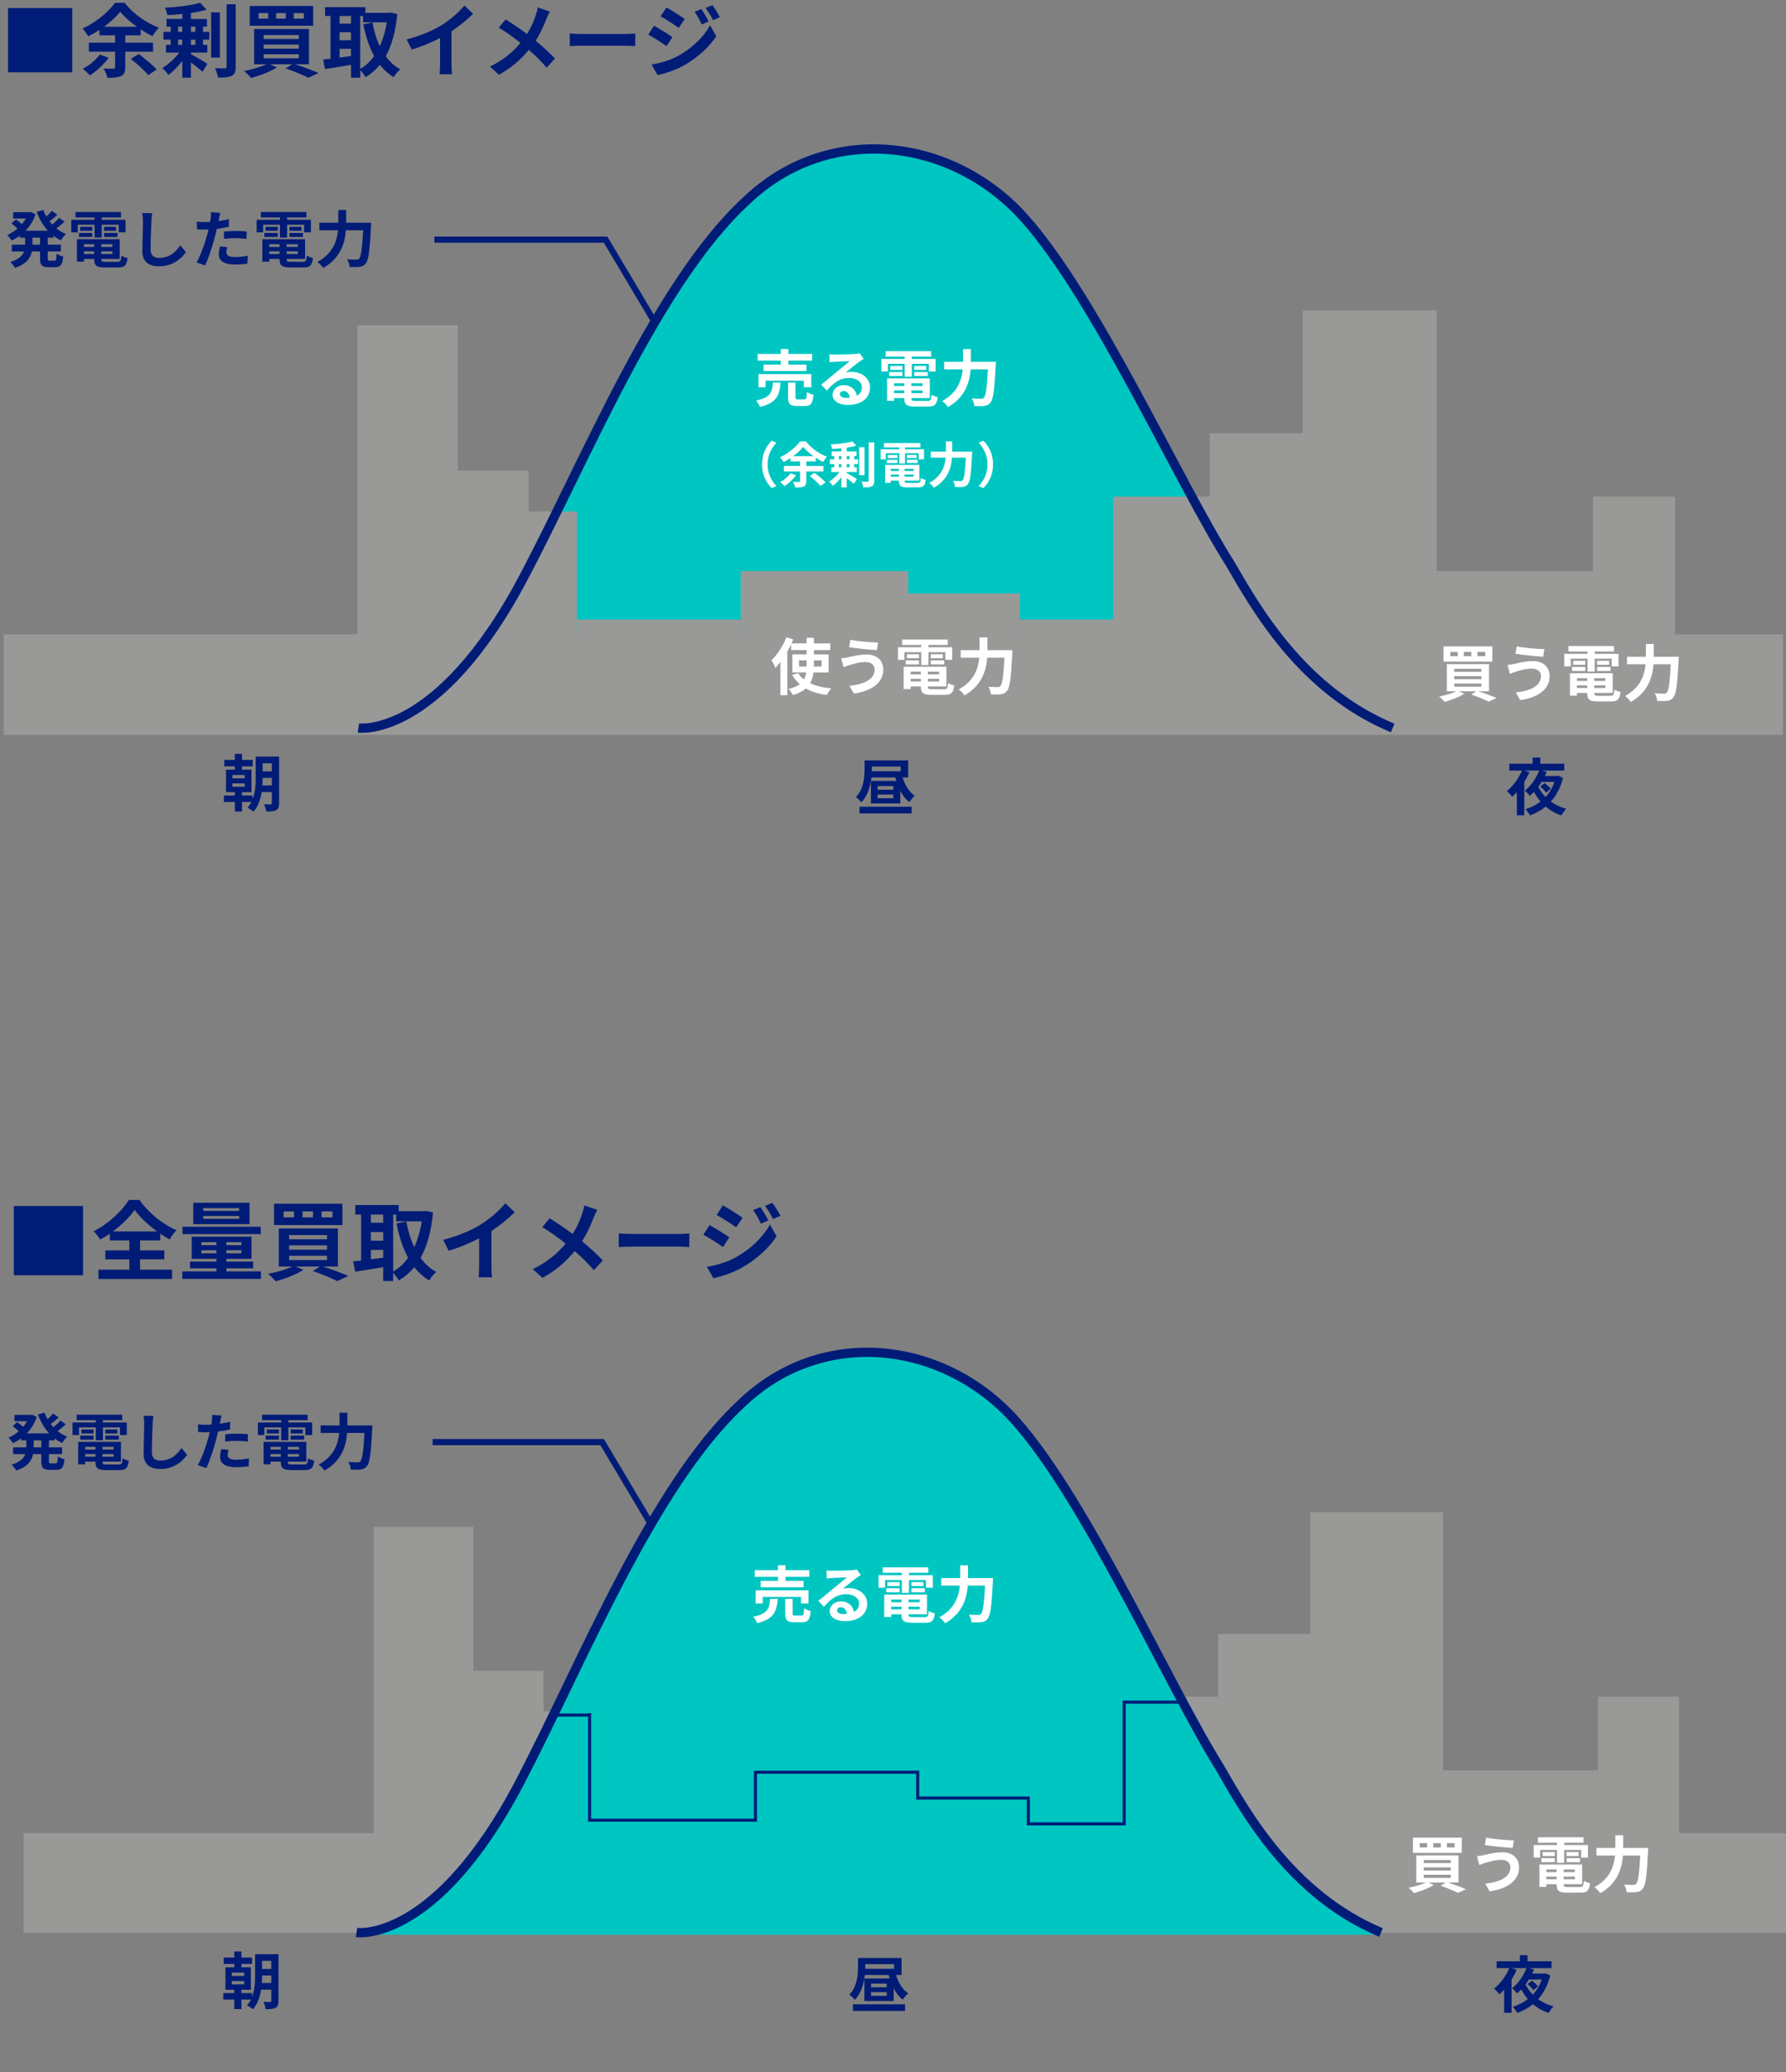 <?xml version="1.0" encoding="UTF-8"?>
<svg id="_レイヤー_1" data-name="レイヤー 1" xmlns="http://www.w3.org/2000/svg" xmlns:xlink="http://www.w3.org/1999/xlink" viewBox="0 0 578 670.31">
  <rect x="0" y="0" width="578" height="670.31" fill="#808080" stroke="none"/>
  <defs>
    <style>
      .cls-1 {
        stroke-width: 3px;
      }

      .cls-1, .cls-2, .cls-3, .cls-4 {
        fill: none;
      }

      .cls-1, .cls-3, .cls-4 {
        stroke: #001c77;
        stroke-miterlimit: 10;
      }

      .cls-5 {
        fill: #00c6c1;
      }

      .cls-5, .cls-6, .cls-2, .cls-7, .cls-8 {
        stroke-width: 0px;
      }

      .cls-6 {
        fill: #001c77;
      }

      .cls-9 {
        clip-path: url(#clippath-1);
      }

      .cls-7 {
        fill: #999998;
      }

      .cls-8 {
        fill: #fff;
      }

      .cls-3 {
        stroke-width: 2px;
      }

      .cls-10 {
        clip-path: url(#clippath);
      }
    </style>
    <clipPath id="clippath">
      <path class="cls-2" d="m450.7,235.82c-29.33-12.16-44.15-38.44-52.58-52.89-16.86-26.5-43.37-85.53-66.74-111.43-23.37-25.91-63.36-30.71-89.86-5.41-28.91,26.5-51.8,83.12-72.28,121.66-27.71,51.8-53.25,48.07-53.25,48.07"/>
    </clipPath>
    <clipPath id="clippath-1">
      <path class="cls-2" d="m446.93,626.32c-29.05-12.24-43.73-38.7-52.09-53.25-16.7-26.68-42.96-86.11-66.11-112.19-23.15-26.08-62.76-30.92-89.01-5.45-28.64,26.68-51.31,83.68-71.59,122.49-27.44,52.15-52.75,48.4-52.75,48.4"/>
    </clipPath>
  </defs>
  <g class="cls-10">
    <rect class="cls-5" x="115.64" y="31.75" width="355.35" height="203.58"/>
  </g>
  <g id="_左図_グレー" data-name="左図_グレー">
    <rect class="cls-7" x="1.2" y="205.21" width="575.8" height="32.52"/>
    <rect class="cls-7" x="81.31" y="139.56" width="101.19" height="32.52" transform="translate(287.73 23.92) rotate(90)"/>
    <rect class="cls-7" x="127.08" y="163.65" width="55.41" height="32.52" transform="translate(334.7 25.12) rotate(90)"/>
    <rect class="cls-7" x="149.37" y="170.28" width="42.16" height="32.52" transform="translate(356.99 16.09) rotate(90)"/>
    <rect class="cls-7" x="186.71" y="200.39" width="53" height="32.52" transform="translate(426.43 433.31) rotate(180)"/>
    <rect class="cls-7" x="239.71" y="184.73" width="54.21" height="32.52" transform="translate(533.63 401.99) rotate(180)"/>
    <rect class="cls-7" x="275.85" y="191.96" width="54.21" height="32.52" transform="translate(605.91 416.44) rotate(180)"/>
    <rect class="cls-7" x="330.06" y="200.39" width="54.21" height="32.52" transform="translate(714.32 433.31) rotate(180)"/>
    <rect class="cls-7" x="360.17" y="160.64" width="33.73" height="48.18" transform="translate(754.08 369.46) rotate(180)"/>
    <rect class="cls-7" x="391.49" y="140.16" width="33.73" height="67.46" transform="translate(816.71 347.78) rotate(180)"/>
    <rect class="cls-7" x="421.61" y="100.41" width="43.37" height="107.21" transform="translate(886.58 308.03) rotate(180)"/>
    <rect class="cls-7" x="464.97" y="184.73" width="50.59" height="22.89" transform="translate(980.54 392.35) rotate(180)"/>
    <rect class="cls-7" x="515.57" y="160.64" width="26.5" height="46.98" transform="translate(1057.63 368.26) rotate(180)"/>
  </g>
  <g>
    <path class="cls-6" d="m23.4,23.4H2.6V2.6h20.8v20.8Z"/>
    <path class="cls-6" d="m40.53,16.72v5.07c0,1.56-.31,2.34-1.4,2.83-1.07.47-2.47.55-4.37.55-.18-.88-.75-2.18-1.25-2.99,1.3.05,2.76.05,3.17.05.44-.03.57-.13.57-.49v-5.02h-8.48v-2.91h8.48v-2.37h-5.07v-1.77c-1.17.78-2.39,1.48-3.61,2.08-.42-.7-1.22-1.87-1.87-2.52,4.32-1.95,8.48-5.43,10.5-8.32h3.12c2.83,3.59,7.02,6.53,11.08,8.03-.78.78-1.48,1.85-2.03,2.76-1.25-.6-2.57-1.35-3.85-2.21v1.95h-4.99v2.37h9v2.91h-9Zm-5.36,1.98c-1.53,2.13-3.95,4.34-6.06,5.67-.52-.55-1.66-1.64-2.34-2.13,2.11-1.07,4.24-2.83,5.51-4.58l2.89,1.04Zm9.13-10.04c-2.13-1.53-4.11-3.25-5.41-4.86-1.25,1.59-3.09,3.3-5.23,4.86h10.63Zm.57,8.81c1.95,1.43,4.58,3.56,5.82,5.02l-2.73,1.82c-1.12-1.46-3.64-3.67-5.62-5.25l2.52-1.59Z"/>
    <path class="cls-6" d="m65.7,10.3h2.03v2.52h-2.03v1.69h1.4v2.5h-5.3v.52c1.53.81,4.58,2.57,5.33,3.15l-1.59,2.52c-.83-.75-2.37-1.98-3.74-2.99v4.91h-2.81v-5.38c-1.38,1.77-2.99,3.41-4.47,4.5-.47-.65-1.35-1.69-2-2.21,1.9-1.14,4.03-3.07,5.51-5.02h-4.32v-2.5h1.53v-1.69h-2.34v-2.52h2.34v-1.69h-1.35v-2.47h5.1v-1.61c-1.64.18-3.28.29-4.84.34-.1-.65-.47-1.74-.78-2.37,4.06-.23,8.68-.75,11.39-1.61l2.08,2.24c-1.46.44-3.2.81-5.04,1.07v1.95h5.17v2.47h-1.27v1.69Zm-8.06,0h1.35v-1.69h-1.35v1.69Zm0,4.21h1.35v-1.69h-1.35v1.69Zm4.16-5.9v1.69h1.43v-1.69h-1.43Zm1.43,4.21h-1.43v1.69h1.43v-1.69Zm7.93,5.82h-2.83V4h2.83v14.64Zm5.12-17.26v20.18c0,1.64-.34,2.47-1.27,2.94-.94.52-2.37.62-4.45.6-.13-.83-.55-2.16-.94-3.04,1.38.05,2.7.05,3.15.05.42,0,.57-.13.57-.57V1.38h2.94Z"/>
    <path class="cls-6" d="m95.55,20.8c2.76.88,5.75,2.03,7.57,2.83l-3.35,1.53c-1.61-.86-4.47-2.05-7.31-3.02l2.11-1.35h-7.25l2.26,1.01c-2.18,1.43-5.59,2.68-8.29,3.43-.52-.62-1.64-1.74-2.29-2.26,2.55-.47,5.38-1.3,7.23-2.18h-4v-11.41h17.76v11.41h-4.42Zm5.8-12.48h-20.54V1.92h20.54v6.4Zm-14.56-4.08h-3.12v1.79h3.12v-1.79Zm-1.46,8.37h11.39v-1.27h-11.39v1.27Zm0,3.12h11.39v-1.3h-11.39v1.3Zm0,3.12h11.39v-1.3h-11.39v1.3Zm7.18-14.61h-3.15v1.79h3.15v-1.79Zm5.85,0h-3.28v1.79h3.28v-1.79Z"/>
    <path class="cls-6" d="m128.57,4.58c-.55,5.67-1.79,10.14-3.74,13.62,1.27,1.74,2.83,3.2,4.71,4.21-.7.57-1.66,1.74-2.13,2.55-1.77-1.07-3.22-2.39-4.47-3.98-1.33,1.61-2.86,2.91-4.63,3.98-.39-.68-1.09-1.64-1.72-2.26v2.44h-2.99v-4.16c-2.99.52-6.03.99-8.42,1.35l-.6-3.09c.7-.08,1.51-.16,2.39-.26V5.17h-1.77v-2.86h13.05v1.85h7.77l.52-.08,2.03.49Zm-18.67.6v2.47h3.69v-2.47h-3.69Zm0,7.85h3.69v-2.6h-3.69v2.6Zm0,5.59c1.2-.16,2.44-.34,3.69-.49v-2.34h-3.69v2.83Zm6.68,3.67c1.72-.96,3.22-2.37,4.5-4.13-1.59-2.89-2.7-6.37-3.51-10.3l2.96-.6c.52,2.78,1.3,5.41,2.39,7.7,1.01-2.24,1.79-4.84,2.24-7.75h-7.67v-2.03h-.91v17.11Z"/>
    <path class="cls-6" d="m142.97,8.11c2.68-1.66,5.64-4.26,7.33-6.32l2.81,2.68c-1.98,1.95-4.47,3.98-6.99,5.64v10.5c0,1.14.05,2.76.23,3.41h-4.11c.1-.62.18-2.26.18-3.41v-8.32c-2.68,1.4-5.98,2.81-9.18,3.74l-1.64-3.28c4.65-1.2,8.48-2.89,11.36-4.65Z"/>
    <path class="cls-6" d="m176.83,6.11c-.78,2.05-1.95,4.68-3.48,7.07,2.29,1.87,4.47,3.87,6.24,5.75l-2.68,2.96c-1.82-2.13-3.69-3.95-5.77-5.75-2.29,2.76-5.28,5.64-9.67,8.03l-2.91-2.63c4.24-2.05,7.31-4.58,9.88-7.67-1.87-1.48-4.37-3.33-7.02-4.94l2.21-2.65c2.08,1.27,4.81,3.15,6.92,4.71,1.33-2.08,2.21-4.13,2.89-6.19.23-.68.52-1.72.62-2.39l3.87,1.35c-.34.6-.83,1.74-1.09,2.34Z"/>
    <path class="cls-6" d="m188.58,11h13.96c1.22,0,2.37-.1,3.04-.16v4.08c-.62-.03-1.95-.13-3.04-.13h-13.96c-1.48,0-3.22.05-4.19.13v-4.08c.94.08,2.83.16,4.19.16Z"/>
    <path class="cls-6" d="m217.62,12.01l-1.9,2.91c-1.48-1.04-4.19-2.78-5.93-3.72l1.87-2.86c1.77.94,4.63,2.73,5.95,3.67Zm2.08,5.93c4.42-2.47,8.06-6.03,10.11-9.75l2,3.54c-2.39,3.61-6.08,6.89-10.32,9.36-2.65,1.48-6.4,2.78-8.68,3.2l-1.95-3.41c2.91-.49,6.03-1.38,8.84-2.94Zm1.9-11.8l-1.92,2.86c-1.46-1.01-4.16-2.76-5.88-3.72l1.87-2.86c1.72.94,4.58,2.76,5.93,3.72Zm7.75.81l-2.26.96c-.75-1.64-1.35-2.76-2.29-4.08l2.18-.91c.73,1.09,1.77,2.83,2.37,4.03Zm3.64-1.4l-2.21.99c-.83-1.64-1.48-2.65-2.44-3.95l2.21-.91c.81,1.04,1.82,2.73,2.44,3.87Z"/>
  </g>
  <path class="cls-6" d="m90.32,259.84c0,1.18-.24,1.86-.94,2.24-.72.4-1.72.44-3.22.44-.08-.66-.4-1.72-.72-2.36.88.06,1.84.06,2.14.04.3-.02.4-.1.4-.42v-3.56h-3.3c-.36,2.32-1.12,4.66-2.66,6.34-.4-.4-1.36-1.02-1.92-1.28.52-.56.94-1.2,1.28-1.86h-3.06v3.08h-2.32v-3.08h-3.54v-2.1h3.54v-1.08h-2.86v-7.26h2.86v-1.08h-3.42v-2.08h3.42v-1.96h2.32v1.96h3.46v2.08h-3.46v1.08h3.06v7.26h-3.06v1.08h3.44v1.22c.88-2.26.98-4.82.98-6.9v-6.9h7.58v15.1Zm-15.1-8.06h3.98v-1.08h-3.98v1.08Zm0,2.72h3.98v-1.08h-3.98v1.08Zm12.76-.44v-2.42h-2.98c0,.74-.02,1.56-.08,2.42h3.06Zm-2.98-7.16v2.62h2.98v-2.62h-2.98Z"/>
  <path class="cls-6" d="m292.1,251.48c.78,2.48,2.1,4.74,3.94,5.92-.58.48-1.36,1.42-1.74,2.06-1.2-.9-2.16-2.14-2.94-3.62v4.06h-9.5v-7.28h8.2c-.12-.38-.22-.76-.32-1.14h-7.72c-.32,2.74-1.16,5.88-3.24,8.04-.34-.46-1.3-1.38-1.78-1.68,2.56-2.66,2.8-6.46,2.8-9.1v-2.76h14.1v5.5h-1.8Zm-13.94,9.48h16.86v2.16h-16.86v-2.16Zm4-12.2c0,.24,0,.48-.02.72h9.34v-1.52h-9.32v.8Zm6.94,5.52h-5.08v1.18h5.08v-1.18Zm0,2.74h-5.08v1.2h5.08v-1.2Z"/>
  <path class="cls-6" d="m505.84,251.62c-.8,3.18-2.16,5.7-3.94,7.68,1.44,1.04,3.12,1.84,5,2.34-.54.5-1.24,1.48-1.6,2.12-1.94-.64-3.64-1.62-5.08-2.84-1.5,1.24-3.22,2.18-5.06,2.84-.28-.58-1.02-1.58-1.5-1.98,1.82-.58,3.48-1.4,4.9-2.5-.8-.94-1.5-1.98-2.12-3.1-.44.44-.88.86-1.34,1.24-.4-.48-1.14-1.26-1.64-1.66,2.08-1.54,3.8-4.24,4.68-6.5h-4.84l1.66.5c-.46,1.1-1.02,2.18-1.66,3.2v10.76h-2.4v-7.5c-.5.56-1,1.06-1.5,1.52-.36-.48-1.22-1.42-1.74-1.86,1.96-1.54,3.8-4.04,4.9-6.62h-4.1v-2.22h7.54v-1.98h2.48v1.98h7.76v2.22h-7.2l1.54.42c-.18.44-.4.9-.62,1.34h3.98l.38-.08,1.52.68Zm-6.94,1.32c-.34.54-.7,1.08-1.08,1.58.6,1.2,1.4,2.32,2.36,3.3,1.24-1.34,2.22-2.94,2.88-4.88h-4.16Zm1.44,3.48c-.32-.58-1.16-1.42-1.86-2l1.42-1.12c.68.52,1.54,1.32,1.96,1.84l-1.52,1.28Z"/>
  <path class="cls-1" d="m450.7,235.49c-29.33-12.22-44.15-38.62-52.58-53.14-16.86-26.63-43.37-85.93-66.74-111.96-23.37-26.03-63.36-30.85-89.86-5.44-28.91,26.63-51.8,83.51-72.28,122.24-27.71,52.04-53.25,48.3-53.25,48.3"/>
  <g>
    <path class="cls-6" d="m15.44,76.89v2.26h4.26v2.18h-4.26v2.16c0,.72.08.84.64.84h1.54c.52,0,.62-.4.7-2.28.5.4,1.46.8,2.14.94-.24,2.64-.86,3.44-2.62,3.44h-2.18c-2.16,0-2.7-.7-2.7-2.92v-2.18h-2.64c-.44,2.1-1.76,4.08-5.46,5.32-.3-.54-1.02-1.46-1.52-1.9,2.76-.84,3.96-2.08,4.46-3.42h-3.96v-2.18h4.28v-2.26h-1.68v-.66c-.84.62-1.74,1.14-2.66,1.58-.32-.54-.98-1.36-1.44-1.8,1.16-.48,2.3-1.18,3.32-2.06-.52-.52-1.32-1.2-1.98-1.7l1.5-1.24c.6.42,1.36,1,1.92,1.48.48-.56.9-1.16,1.26-1.8h-4.08v-2.04h5.22l.42-.08,1.58.74c-.7,2.1-1.84,3.88-3.24,5.32h7.24c-1.56-1.68-2.76-3.76-3.64-6.12l2.14-.6c.28.74.6,1.46,1,2.14.66-.6,1.32-1.3,1.78-1.86l1.8,1.28c-.82.74-1.74,1.52-2.56,2.12.28.36.58.7.88,1.04.82-.66,1.7-1.48,2.26-2.16l1.74,1.24c-.82.76-1.78,1.54-2.66,2.16.94.76,1.98,1.38,3.12,1.84-.56.46-1.28,1.4-1.64,2.04-.88-.42-1.7-.92-2.46-1.5v.64h-1.82Zm-2.48,0h-2.46v2.26h2.46v-2.26Z"/>
    <path class="cls-6" d="m25.16,75.17h-2.1v-4.06h7.54v-.76h-6.18v-1.76h14.74v1.76h-6.24v.76h7.7v4.06h-2.2v-2.48h-5.5v4.16h-2.32v-4.16h-5.44v2.48Zm12.82,9.52c1,0,1.18-.3,1.32-2,.48.34,1.38.64,1.98.76-.28,2.4-.92,3.06-3.1,3.06h-4.2c-2.74,0-3.5-.58-3.5-2.68v-.06h-3.32v.88h-2.26v-7.26h13.84v6.38h-5.98v.06c0,.74.22.86,1.44.86h3.78Zm-12.42-9.34h4.32v1.3h-4.32v-1.3Zm4.32-.7h-3.94v-1.28h3.94v1.28Zm-2.72,4.34v.88h3.32v-.88h-3.32Zm3.32,3.18v-.86h-3.32v.86h3.32Zm5.9-3.18h-3.62v.88h3.62v-.88Zm0,3.18v-.86h-3.62v.86h3.62Zm1.2-8.8v1.28h-3.9v-1.28h3.9Zm-3.9,1.98h4.36v1.3h-4.36v-1.3Z"/>
    <path class="cls-6" d="m48.98,71.63c-.08,2.16-.24,6.64-.24,9.12,0,2.02,1.2,2.68,2.76,2.68,3.3,0,5.4-1.9,6.84-4.08l1.82,2.2c-1.28,1.92-4.12,4.6-8.68,4.6-3.28,0-5.4-1.44-5.4-4.86,0-2.68.2-7.94.2-9.66,0-.94-.08-1.9-.26-2.7l3.22.04c-.12.84-.22,1.86-.26,2.66Z"/>
    <path class="cls-6" d="m70.88,70.75c-.04.22-.1.48-.16.76,1.12-.16,2.24-.38,3.34-.64v2.5c-1.2.28-2.56.5-3.9.66-.18.86-.38,1.74-.6,2.56-.72,2.8-2.06,6.88-3.18,9.26l-2.78-.94c1.2-2,2.72-6.2,3.46-9,.14-.54.3-1.1.42-1.68-.46.02-.9.04-1.32.04-.96,0-1.72-.04-2.42-.08l-.06-2.5c1.02.12,1.7.16,2.52.16.58,0,1.18-.02,1.8-.06.08-.44.14-.82.18-1.14.08-.74.12-1.56.06-2.02l3.06.24c-.16.54-.34,1.44-.42,1.88Zm2.4,10.86c0,.88.6,1.54,2.74,1.54,1.34,0,2.72-.16,4.16-.42l-.1,2.56c-1.12.14-2.48.28-4.08.28-3.36,0-5.18-1.16-5.18-3.18,0-.92.2-1.88.36-2.68l2.38.24c-.16.56-.28,1.22-.28,1.66Zm3.04-6.9c1.14,0,2.34.06,3.52.18l-.06,2.4c-1-.12-2.22-.24-3.44-.24-1.36,0-2.6.06-3.86.2v-2.34c1.12-.1,2.56-.2,3.84-.2Z"/>
    <path class="cls-6" d="m85.16,75.17h-2.1v-4.06h7.54v-.76h-6.18v-1.76h14.74v1.76h-6.24v.76h7.7v4.06h-2.2v-2.48h-5.5v4.16h-2.32v-4.16h-5.44v2.48Zm12.82,9.52c1,0,1.18-.3,1.32-2,.48.34,1.38.64,1.98.76-.28,2.4-.92,3.06-3.1,3.06h-4.2c-2.74,0-3.5-.58-3.5-2.68v-.06h-3.32v.88h-2.26v-7.26h13.84v6.38h-5.98v.06c0,.74.22.86,1.44.86h3.78Zm-12.42-9.34h4.32v1.3h-4.32v-1.3Zm4.32-.7h-3.94v-1.28h3.94v1.28Zm-2.72,4.34v.88h3.32v-.88h-3.32Zm3.32,3.18v-.86h-3.32v.86h3.32Zm5.9-3.18h-3.62v.88h3.62v-.88Zm0,3.18v-.86h-3.62v.86h3.62Zm1.2-8.8v1.28h-3.9v-1.28h3.9Zm-3.9,1.98h4.36v1.3h-4.36v-1.3Z"/>
    <path class="cls-6" d="m120.12,72.05s-.02.82-.06,1.14c-.4,7.96-.8,10.96-1.68,12-.6.78-1.18,1-2.04,1.12-.74.1-1.98.1-3.2.04-.04-.72-.36-1.78-.82-2.46,1.26.1,2.44.1,2.96.1.42,0,.66-.06.94-.32.6-.62,1-3.24,1.32-9.18h-5.6c-.32,4.14-1.72,9-7.34,12.18-.38-.6-1.28-1.5-1.86-1.94,4.96-2.7,6.3-6.74,6.64-10.24h-6.02v-2.44h6.12v-4.12h2.54v4.12h8.1Z"/>
  </g>
  <path class="cls-3" d="m140.59,77.52h55.39c.21.35.36.6.36.6l15.07,25.3"/>
  <g>
    <path class="cls-8" d="m252.62,123.77c-.32,4.02-1.2,6.56-6.66,7.86-.22-.62-.82-1.56-1.3-2.06,4.74-.92,5.24-2.72,5.48-5.8h2.48Zm.06-7.12h-7.48v-2.16h7.48v-1.58h2.46v1.58h7.68v2.16h-7.68v1.3h5.84v2.08h-13.88v-2.08h5.58v-1.3Zm7.48,8.62v-2.12h-12.4v2.12h-2.3v-4.26h17.1v4.26h-2.4Zm.12,3.92c.66,0,.78-.34.86-2.38.48.38,1.5.74,2.14.9-.26,2.88-.88,3.62-2.76,3.62h-2.58c-2.32,0-2.9-.68-2.9-2.82v-4.74h2.4v4.72c0,.62.12.7.84.7h2Z"/>
    <path class="cls-8" d="m270.22,114.69c1.06,0,5.34-.08,6.48-.18.82-.08,1.28-.14,1.52-.22l1.3,1.78c-.46.3-.94.58-1.4.92-1.08.76-3.18,2.52-4.44,3.52.66-.16,1.26-.22,1.9-.22,3.4,0,5.98,2.12,5.98,5.04,0,3.16-2.4,5.66-7.24,5.66-2.78,0-4.88-1.28-4.88-3.28,0-1.62,1.46-3.12,3.58-3.12,2.48,0,3.98,1.52,4.26,3.42,1.1-.58,1.66-1.5,1.66-2.72,0-1.8-1.8-3.02-4.16-3.02-3.06,0-5.06,1.62-7.2,4.06l-1.82-1.88c1.42-1.14,3.84-3.18,5.02-4.16,1.12-.92,3.2-2.6,4.18-3.46-1.02.02-3.78.14-4.84.2-.54.04-1.18.1-1.64.16l-.08-2.6c.56.08,1.26.1,1.82.1Zm3.6,14.02c.42,0,.8-.02,1.16-.06-.12-1.3-.86-2.14-1.94-2.14-.76,0-1.24.46-1.24.96,0,.74.82,1.24,2.02,1.24Z"/>
    <path class="cls-8" d="m287.34,120.17h-2.1v-4.06h7.54v-.76h-6.18v-1.76h14.74v1.76h-6.24v.76h7.7v4.06h-2.2v-2.48h-5.5v4.16h-2.32v-4.16h-5.44v2.48Zm12.82,9.52c1,0,1.18-.3,1.32-2,.48.34,1.38.64,1.98.76-.28,2.4-.92,3.06-3.1,3.06h-4.2c-2.74,0-3.5-.58-3.5-2.68v-.06h-3.32v.88h-2.26v-7.26h13.84v6.38h-5.98v.06c0,.74.22.86,1.44.86h3.78Zm-12.42-9.34h4.32v1.3h-4.32v-1.3Zm4.32-.7h-3.94v-1.28h3.94v1.28Zm-2.72,4.34v.88h3.32v-.88h-3.32Zm3.32,3.18v-.86h-3.32v.86h3.32Zm5.9-3.18h-3.62v.88h3.62v-.88Zm0,3.18v-.86h-3.62v.86h3.62Zm1.2-8.8v1.28h-3.9v-1.28h3.9Zm-3.9,1.98h4.36v1.3h-4.36v-1.3Z"/>
    <path class="cls-8" d="m322.3,117.05s-.02.82-.06,1.14c-.4,7.96-.8,10.96-1.68,12-.6.78-1.18,1-2.04,1.12-.74.1-1.98.1-3.2.04-.04-.72-.36-1.78-.82-2.46,1.26.1,2.44.1,2.96.1.42,0,.66-.06.94-.32.6-.62,1-3.24,1.32-9.18h-5.6c-.32,4.14-1.72,9-7.34,12.18-.38-.6-1.28-1.5-1.86-1.94,4.96-2.7,6.3-6.74,6.64-10.24h-6.02v-2.44h6.12v-4.12h2.54v4.12h8.1Z"/>
    <path class="cls-8" d="m249.76,142.55l1.52.67c-1.6,1.73-2.86,3.94-2.86,7.01s1.26,5.28,2.86,7.01l-1.52.67c-1.73-1.7-3.15-4.26-3.15-7.68s1.42-5.98,3.15-7.68Z"/>
    <path class="cls-8" d="m260.94,152.52v3.12c0,.96-.19,1.44-.86,1.74-.66.29-1.52.34-2.69.34-.11-.54-.46-1.34-.77-1.84.8.03,1.7.03,1.95.03.27-.02.35-.08.35-.3v-3.09h-5.22v-1.79h5.22v-1.46h-3.12v-1.09c-.72.48-1.47.91-2.22,1.28-.26-.43-.75-1.15-1.15-1.55,2.66-1.2,5.22-3.34,6.46-5.12h1.92c1.74,2.21,4.32,4.02,6.82,4.94-.48.48-.91,1.14-1.25,1.7-.77-.37-1.58-.83-2.37-1.36v1.2h-3.07v1.46h5.54v1.79h-5.54Zm-3.3,1.22c-.94,1.31-2.43,2.67-3.73,3.49-.32-.34-1.02-1.01-1.44-1.31,1.3-.66,2.61-1.74,3.39-2.82l1.78.64Zm5.62-6.18c-1.31-.94-2.53-2-3.33-2.99-.77.98-1.9,2.03-3.22,2.99h6.54Zm.35,5.42c1.2.88,2.82,2.19,3.58,3.09l-1.68,1.12c-.69-.9-2.24-2.26-3.46-3.23l1.55-.98Z"/>
    <path class="cls-8" d="m276.43,148.57h1.25v1.55h-1.25v1.04h.86v1.54h-3.26v.32c.94.5,2.82,1.58,3.28,1.94l-.98,1.55c-.51-.46-1.46-1.22-2.3-1.84v3.02h-1.73v-3.31c-.85,1.09-1.84,2.1-2.75,2.77-.29-.4-.83-1.04-1.23-1.36,1.17-.7,2.48-1.89,3.39-3.09h-2.66v-1.54h.94v-1.04h-1.44v-1.55h1.44v-1.04h-.83v-1.52h3.14v-.99c-1.01.11-2.02.18-2.98.21-.06-.4-.29-1.07-.48-1.46,2.5-.14,5.34-.46,7.01-.99l1.28,1.38c-.9.27-1.97.5-3.1.66v1.2h3.18v1.52h-.78v1.04Zm-4.96,0h.83v-1.04h-.83v1.04Zm0,2.59h.83v-1.04h-.83v1.04Zm2.56-3.63v1.04h.88v-1.04h-.88Zm.88,2.59h-.88v1.04h.88v-1.04Zm4.88,3.58h-1.74v-9.01h1.74v9.01Zm3.15-10.62v12.42c0,1.01-.21,1.52-.78,1.81-.58.32-1.46.38-2.74.37-.08-.51-.34-1.33-.58-1.87.85.03,1.66.03,1.94.03.26,0,.35-.08.35-.35v-12.4h1.81Z"/>
    <path class="cls-8" d="m286.67,148.59h-1.68v-3.25h6.03v-.61h-4.94v-1.41h11.79v1.41h-4.99v.61h6.16v3.25h-1.76v-1.98h-4.4v3.33h-1.86v-3.33h-4.35v1.98Zm10.26,7.62c.8,0,.94-.24,1.06-1.6.38.27,1.1.51,1.58.61-.22,1.92-.74,2.45-2.48,2.45h-3.36c-2.19,0-2.8-.46-2.8-2.14v-.05h-2.66v.7h-1.81v-5.81h11.07v5.1h-4.78v.05c0,.59.18.69,1.15.69h3.02Zm-9.94-7.47h3.46v1.04h-3.46v-1.04Zm3.46-.56h-3.15v-1.02h3.15v1.02Zm-2.18,3.47v.7h2.66v-.7h-2.66Zm2.66,2.54v-.69h-2.66v.69h2.66Zm4.72-2.54h-2.9v.7h2.9v-.7Zm0,2.54v-.69h-2.9v.69h2.9Zm.96-7.04v1.02h-3.12v-1.02h3.12Zm-3.12,1.58h3.49v1.04h-3.49v-1.04Z"/>
    <path class="cls-8" d="m314.64,146.09s-.02.66-.05.91c-.32,6.37-.64,8.77-1.34,9.6-.48.62-.94.8-1.63.9-.59.08-1.58.08-2.56.03-.03-.58-.29-1.42-.66-1.97,1.01.08,1.95.08,2.37.08.34,0,.53-.05.75-.26.48-.5.8-2.59,1.06-7.34h-4.48c-.26,3.31-1.38,7.2-5.87,9.74-.3-.48-1.02-1.2-1.49-1.55,3.97-2.16,5.04-5.39,5.31-8.19h-4.82v-1.95h4.9v-3.3h2.03v3.3h6.48Z"/>
    <path class="cls-8" d="m318.24,157.91l-1.52-.67c1.6-1.73,2.86-3.94,2.86-7.01s-1.26-5.28-2.86-7.01l1.52-.67c1.73,1.7,3.15,4.26,3.15,7.68s-1.42,5.98-3.15,7.68Z"/>
  </g>
  <g>
    <path class="cls-6" d="m26.88,412.52H4.48v-22.4h22.4v22.4Z"/>
    <path class="cls-6" d="m45.33,410.72h10.36v3h-23.83v-3h10v-3.33h-7.76v-2.91h7.76v-3.22h-6.33v-2.21c-1.01.7-2.04,1.34-3.11,1.93-.42-.78-1.34-1.99-2.1-2.69,4.79-2.41,9.3-6.72,11.37-10.14h3.44c3,4.26,7.56,7.92,11.98,9.8-.87.9-1.6,1.96-2.21,3-1.01-.56-2.02-1.18-3.02-1.88v2.18h-6.55v3.22h7.84v2.91h-7.84v3.33Zm5.46-12.4c-2.91-2.13-5.6-4.68-7.22-6.94-1.6,2.27-4.09,4.79-7,6.94h14.22Z"/>
    <path class="cls-6" d="m84.45,411.28v2.41h-25.45v-2.41h11.06v-1.01h-8.57v-2.16h8.57v-.9h-8.01v-7.17h19.35v7.17h-8.15v.9h8.68v2.16h-8.68v1.01h11.2Zm-.06-12.07h-25.34v-2.38h25.34v2.38Zm-3.64-3.22h-18.2v-6.92h18.2v6.92Zm-15.57,6.8h4.87v-.98h-4.87v.98Zm4.87,2.63v-.98h-4.87v.98h4.87Zm7.34-14.62h-11.62v.9h11.62v-.9Zm0,2.55h-11.62v.92h11.62v-.92Zm.76,8.46h-4.9v.98h4.9v-.98Zm0,2.63h-4.9v.98h4.9v-.98Z"/>
    <path class="cls-6" d="m104.58,409.71c2.97.95,6.19,2.18,8.15,3.05l-3.61,1.65c-1.74-.92-4.82-2.21-7.87-3.25l2.27-1.46h-7.81l2.44,1.09c-2.35,1.54-6.02,2.88-8.93,3.7-.56-.67-1.76-1.88-2.46-2.44,2.74-.5,5.8-1.4,7.78-2.35h-4.31v-12.29h19.12v12.29h-4.76Zm6.24-13.44h-22.12v-6.89h22.12v6.89Zm-15.68-4.4h-3.36v1.93h3.36v-1.93Zm-1.57,9.02h12.26v-1.37h-12.26v1.37Zm0,3.36h12.26v-1.4h-12.26v1.4Zm0,3.36h12.26v-1.4h-12.26v1.4Zm7.73-15.74h-3.39v1.93h3.39v-1.93Zm6.3,0h-3.53v1.93h3.53v-1.93Z"/>
    <path class="cls-6" d="m140.14,392.24c-.59,6.1-1.93,10.92-4.03,14.67,1.37,1.88,3.05,3.44,5.07,4.54-.76.62-1.79,1.88-2.3,2.74-1.9-1.15-3.47-2.58-4.82-4.28-1.43,1.74-3.08,3.14-4.98,4.28-.42-.73-1.18-1.76-1.85-2.44v2.63h-3.22v-4.48c-3.22.56-6.5,1.06-9.07,1.46l-.64-3.33c.76-.08,1.62-.17,2.58-.28v-14.87h-1.9v-3.08h14.06v1.99h8.37l.56-.08,2.18.53Zm-20.1.64v2.66h3.98v-2.66h-3.98Zm0,8.46h3.98v-2.8h-3.98v2.8Zm0,6.02c1.29-.17,2.63-.36,3.98-.53v-2.52h-3.98v3.05Zm7.2,3.95c1.85-1.04,3.47-2.55,4.84-4.45-1.71-3.11-2.91-6.86-3.78-11.09l3.19-.64c.56,3,1.4,5.82,2.58,8.29,1.09-2.41,1.93-5.21,2.41-8.34h-8.26v-2.18h-.98v18.42Z"/>
    <path class="cls-6" d="m155.65,396.05c2.88-1.79,6.08-4.59,7.9-6.8l3.02,2.88c-2.13,2.1-4.82,4.28-7.53,6.08v11.31c0,1.23.06,2.97.25,3.67h-4.42c.11-.67.2-2.44.2-3.67v-8.96c-2.88,1.51-6.44,3.02-9.88,4.03l-1.76-3.53c5.01-1.29,9.13-3.11,12.24-5.01Z"/>
    <path class="cls-6" d="m192.11,393.9c-.84,2.21-2.1,5.04-3.75,7.62,2.46,2.02,4.82,4.17,6.72,6.19l-2.88,3.19c-1.96-2.3-3.98-4.26-6.22-6.19-2.46,2.97-5.68,6.08-10.42,8.65l-3.14-2.83c4.56-2.21,7.87-4.93,10.64-8.26-2.02-1.6-4.7-3.58-7.56-5.32l2.38-2.86c2.24,1.37,5.18,3.39,7.45,5.07,1.43-2.24,2.38-4.45,3.11-6.66.25-.73.56-1.85.67-2.58l4.17,1.46c-.36.64-.9,1.88-1.18,2.52Z"/>
    <path class="cls-6" d="m204.76,399.16h15.04c1.32,0,2.55-.11,3.28-.17v4.4c-.67-.03-2.1-.14-3.28-.14h-15.04c-1.6,0-3.47.06-4.51.14v-4.4c1.01.08,3.05.17,4.51.17Z"/>
    <path class="cls-6" d="m236.04,400.25l-2.04,3.14c-1.6-1.12-4.51-3-6.38-4l2.02-3.08c1.9,1.01,4.98,2.94,6.41,3.95Zm2.24,6.38c4.76-2.66,8.68-6.5,10.89-10.5l2.16,3.81c-2.58,3.89-6.55,7.42-11.12,10.08-2.86,1.6-6.89,3-9.35,3.44l-2.1-3.67c3.14-.53,6.5-1.48,9.52-3.16Zm2.04-12.71l-2.07,3.08c-1.57-1.09-4.48-2.97-6.33-4l2.02-3.08c1.85,1.01,4.93,2.97,6.38,4Zm8.34.87l-2.44,1.04c-.81-1.76-1.46-2.97-2.46-4.4l2.35-.98c.78,1.18,1.9,3.05,2.55,4.34Zm3.92-1.51l-2.38,1.06c-.9-1.76-1.6-2.86-2.63-4.26l2.38-.98c.87,1.12,1.96,2.94,2.63,4.17Z"/>
  </g>
  <path class="cls-6" d="m90.13,647.24c0,1.18-.24,1.86-.94,2.24-.72.4-1.72.44-3.22.44-.08-.66-.4-1.72-.72-2.36.88.06,1.84.06,2.14.04.3-.02.4-.1.4-.42v-3.56h-3.3c-.36,2.32-1.12,4.66-2.66,6.34-.4-.4-1.36-1.02-1.92-1.28.52-.56.94-1.2,1.28-1.86h-3.06v3.08h-2.32v-3.08h-3.54v-2.1h3.54v-1.08h-2.86v-7.26h2.86v-1.08h-3.42v-2.08h3.42v-1.96h2.32v1.96h3.46v2.08h-3.46v1.08h3.06v7.26h-3.06v1.08h3.44v1.22c.88-2.26.98-4.82.98-6.9v-6.9h7.58v15.1Zm-15.1-8.06h3.98v-1.08h-3.98v1.08Zm0,2.72h3.98v-1.08h-3.98v1.08Zm12.76-.44v-2.42h-2.98c0,.74-.02,1.56-.08,2.42h3.06Zm-2.98-7.16v2.62h2.98v-2.62h-2.98Z"/>
  <path class="cls-6" d="m289.97,638.87c.78,2.48,2.1,4.74,3.94,5.92-.58.48-1.36,1.42-1.74,2.06-1.2-.9-2.16-2.14-2.94-3.62v4.06h-9.5v-7.28h8.2c-.12-.38-.22-.76-.32-1.14h-7.72c-.32,2.74-1.16,5.88-3.24,8.04-.34-.46-1.3-1.38-1.78-1.68,2.56-2.66,2.8-6.46,2.8-9.1v-2.76h14.1v5.5h-1.8Zm-13.94,9.48h16.86v2.16h-16.86v-2.16Zm4-12.2c0,.24,0,.48-.02.72h9.34v-1.52h-9.32v.8Zm6.94,5.52h-5.08v1.18h5.08v-1.18Zm0,2.74h-5.08v1.2h5.08v-1.2Z"/>
  <path class="cls-6" d="m501.72,639.01c-.8,3.18-2.16,5.7-3.94,7.68,1.44,1.04,3.12,1.84,5,2.34-.54.5-1.24,1.48-1.6,2.12-1.94-.64-3.64-1.62-5.08-2.84-1.5,1.24-3.22,2.18-5.06,2.84-.28-.58-1.02-1.58-1.5-1.98,1.82-.58,3.48-1.4,4.9-2.5-.8-.94-1.5-1.98-2.12-3.1-.44.44-.88.86-1.34,1.24-.4-.48-1.14-1.26-1.64-1.66,2.08-1.54,3.8-4.24,4.68-6.5h-4.84l1.66.5c-.46,1.1-1.02,2.18-1.66,3.2v10.76h-2.4v-7.5c-.5.56-1,1.06-1.5,1.52-.36-.48-1.22-1.42-1.74-1.86,1.96-1.54,3.8-4.04,4.9-6.62h-4.1v-2.22h7.54v-1.98h2.48v1.98h7.76v2.22h-7.2l1.54.42c-.18.44-.4.9-.62,1.34h3.98l.38-.08,1.52.68Zm-6.94,1.32c-.34.54-.7,1.08-1.08,1.58.6,1.2,1.4,2.32,2.36,3.3,1.24-1.34,2.22-2.94,2.88-4.88h-4.16Zm1.44,3.48c-.32-.58-1.16-1.42-1.86-2l1.42-1.12c.68.52,1.54,1.32,1.96,1.84l-1.52,1.28Z"/>
  <g>
    <path class="cls-6" d="m15.84,465.93v2.26h4.26v2.18h-4.26v2.16c0,.72.08.84.64.84h1.54c.52,0,.62-.4.7-2.28.5.4,1.46.8,2.14.94-.24,2.64-.86,3.44-2.62,3.44h-2.18c-2.16,0-2.7-.7-2.7-2.92v-2.18h-2.64c-.44,2.1-1.76,4.08-5.46,5.32-.3-.54-1.02-1.46-1.52-1.9,2.76-.84,3.96-2.08,4.46-3.42h-3.96v-2.18h4.28v-2.26h-1.68v-.66c-.84.62-1.74,1.14-2.66,1.58-.32-.54-.98-1.36-1.44-1.8,1.16-.48,2.3-1.18,3.32-2.06-.52-.52-1.32-1.2-1.98-1.7l1.5-1.24c.6.42,1.36,1,1.92,1.48.48-.56.9-1.16,1.26-1.8h-4.08v-2.04h5.22l.42-.08,1.58.74c-.7,2.1-1.84,3.88-3.24,5.32h7.24c-1.56-1.68-2.76-3.76-3.64-6.12l2.14-.6c.28.74.6,1.46,1,2.14.66-.6,1.32-1.3,1.78-1.86l1.8,1.28c-.82.74-1.74,1.52-2.56,2.12.28.36.58.7.88,1.04.82-.66,1.7-1.48,2.26-2.16l1.74,1.24c-.82.76-1.78,1.54-2.66,2.16.94.76,1.98,1.38,3.12,1.84-.56.46-1.28,1.4-1.64,2.04-.88-.42-1.7-.92-2.46-1.5v.64h-1.82Zm-2.48,0h-2.46v2.26h2.46v-2.26Z"/>
    <path class="cls-6" d="m25.56,464.21h-2.1v-4.06h7.54v-.76h-6.18v-1.76h14.74v1.76h-6.24v.76h7.7v4.06h-2.2v-2.48h-5.5v4.16h-2.32v-4.16h-5.44v2.48Zm12.82,9.52c1,0,1.18-.3,1.32-2,.48.34,1.38.64,1.98.76-.28,2.4-.92,3.06-3.1,3.06h-4.2c-2.74,0-3.5-.58-3.5-2.68v-.06h-3.32v.88h-2.26v-7.26h13.84v6.38h-5.98v.06c0,.74.22.86,1.44.86h3.78Zm-12.42-9.34h4.32v1.3h-4.32v-1.3Zm4.32-.7h-3.94v-1.28h3.94v1.28Zm-2.72,4.34v.88h3.32v-.88h-3.32Zm3.32,3.18v-.86h-3.32v.86h3.32Zm5.9-3.18h-3.62v.88h3.62v-.88Zm0,3.18v-.86h-3.62v.86h3.62Zm1.2-8.8v1.28h-3.9v-1.28h3.9Zm-3.9,1.98h4.36v1.3h-4.36v-1.3Z"/>
    <path class="cls-6" d="m49.38,460.67c-.08,2.16-.24,6.64-.24,9.12,0,2.02,1.2,2.68,2.76,2.68,3.3,0,5.4-1.9,6.84-4.08l1.82,2.2c-1.28,1.92-4.12,4.6-8.68,4.6-3.28,0-5.4-1.44-5.4-4.86,0-2.68.2-7.94.2-9.66,0-.94-.08-1.9-.26-2.7l3.22.04c-.12.84-.22,1.86-.26,2.66Z"/>
    <path class="cls-6" d="m71.28,459.79c-.04.22-.1.48-.16.76,1.12-.16,2.24-.38,3.34-.64v2.5c-1.2.28-2.56.5-3.9.66-.18.86-.38,1.74-.6,2.56-.72,2.8-2.06,6.88-3.18,9.26l-2.78-.94c1.2-2,2.72-6.2,3.46-9,.14-.54.3-1.1.42-1.68-.46.02-.9.04-1.32.04-.96,0-1.72-.04-2.42-.08l-.06-2.5c1.02.12,1.7.16,2.52.16.58,0,1.18-.02,1.8-.06.08-.44.14-.82.18-1.14.08-.74.12-1.56.06-2.02l3.06.24c-.16.54-.34,1.44-.42,1.88Zm2.4,10.86c0,.88.6,1.54,2.74,1.54,1.34,0,2.72-.16,4.16-.42l-.1,2.56c-1.12.14-2.48.28-4.08.28-3.36,0-5.18-1.16-5.18-3.18,0-.92.2-1.88.36-2.68l2.38.24c-.16.56-.28,1.22-.28,1.66Zm3.04-6.9c1.14,0,2.34.06,3.52.18l-.06,2.4c-1-.12-2.22-.24-3.44-.24-1.36,0-2.6.06-3.86.2v-2.34c1.12-.1,2.56-.2,3.84-.2Z"/>
    <path class="cls-6" d="m85.56,464.21h-2.1v-4.06h7.54v-.76h-6.18v-1.76h14.74v1.76h-6.24v.76h7.7v4.06h-2.2v-2.48h-5.5v4.16h-2.32v-4.16h-5.44v2.48Zm12.82,9.52c1,0,1.18-.3,1.32-2,.48.34,1.38.64,1.98.76-.28,2.4-.92,3.06-3.1,3.06h-4.2c-2.74,0-3.5-.58-3.5-2.68v-.06h-3.32v.88h-2.26v-7.26h13.84v6.38h-5.98v.06c0,.74.22.86,1.44.86h3.78Zm-12.42-9.34h4.32v1.3h-4.32v-1.3Zm4.32-.7h-3.94v-1.28h3.94v1.28Zm-2.72,4.34v.88h3.32v-.88h-3.32Zm3.32,3.18v-.86h-3.32v.86h3.32Zm5.9-3.18h-3.62v.88h3.62v-.88Zm0,3.18v-.86h-3.62v.86h3.62Zm1.2-8.8v1.28h-3.9v-1.28h3.9Zm-3.9,1.98h4.36v1.3h-4.36v-1.3Z"/>
    <path class="cls-6" d="m120.52,461.09s-.02.82-.06,1.14c-.4,7.96-.8,10.96-1.68,12-.6.78-1.18,1-2.04,1.12-.74.1-1.98.1-3.2.04-.04-.72-.36-1.78-.82-2.46,1.26.1,2.44.1,2.96.1.42,0,.66-.06.94-.32.6-.62,1-3.24,1.32-9.18h-5.6c-.32,4.14-1.72,9-7.34,12.18-.38-.6-1.28-1.5-1.86-1.94,4.96-2.7,6.3-6.74,6.64-10.24h-6.02v-2.44h6.12v-4.12h2.54v4.12h8.1Z"/>
  </g>
  <path class="cls-3" d="m140,466.49h54.87c.21.35.36.6.36.6l14.92,25.06"/>
  <g id="_右図_グレー" data-name="右図_グレー">
    <rect class="cls-7" x="7.65" y="592.97" width="570.35" height="32.22"/>
    <rect class="cls-7" x="86.99" y="527.94" width="100.23" height="32.22" transform="translate(681.16 406.94) rotate(90)"/>
    <rect class="cls-7" x="132.34" y="551.81" width="54.89" height="32.22" transform="translate(727.7 408.13) rotate(90)"/>
    <rect class="cls-7" x="154.41" y="558.37" width="41.76" height="32.22" transform="translate(749.77 399.19) rotate(90)"/>
    <rect class="cls-7" x="191.4" y="588.2" width="52.5" height="32.22" transform="translate(435.3 1208.62) rotate(180)"/>
    <rect class="cls-7" x="243.9" y="572.69" width="53.69" height="32.22" transform="translate(541.5 1177.59) rotate(180)"/>
    <rect class="cls-7" x="279.7" y="579.85" width="53.69" height="32.22" transform="translate(613.09 1191.91) rotate(180)"/>
    <rect class="cls-7" x="333.39" y="588.2" width="53.69" height="32.22" transform="translate(720.48 1208.62) rotate(180)"/>
    <rect class="cls-7" x="363.22" y="548.82" width="33.41" height="47.73" transform="translate(759.85 1145.38) rotate(180)"/>
    <rect class="cls-7" x="394.25" y="528.54" width="33.41" height="66.82" transform="translate(821.9 1123.9) rotate(180)"/>
    <rect class="cls-7" x="424.08" y="489.16" width="42.96" height="106.2" transform="translate(891.11 1084.52) rotate(180)"/>
    <rect class="cls-7" x="467.03" y="572.69" width="50.11" height="22.67" transform="translate(984.18 1168.05) rotate(180)"/>
    <rect class="cls-7" x="517.15" y="548.82" width="26.25" height="46.54" transform="translate(1060.54 1144.18) rotate(180)"/>
  </g>
  <g class="cls-9">
    <rect class="cls-5" x="115.04" y="420.86" width="352" height="204.97"/>
  </g>
  <g>
    <line class="cls-4" x1="179.47" y1="554.79" x2="190.8" y2="554.79"/>
    <path class="cls-4" d="m190.8,554.19v34.6s53.69,0,53.69,0v-15.51h52.5v8.35h35.8v8.35h31.02v-39.38h19.09"/>
  </g>
  <path class="cls-1" d="m446.93,625.13c-29.05-12.24-43.73-38.7-52.09-53.25-16.7-26.68-42.96-86.11-66.11-112.19-23.15-26.08-62.76-30.92-89.01-5.45-28.64,26.68-51.31,83.68-71.59,122.49-27.44,52.15-52.75,48.4-52.75,48.4"/>
  <g>
    <path class="cls-8" d="m468.61,608.96c2.12.68,4.42,1.56,5.82,2.18l-2.58,1.18c-1.24-.66-3.44-1.58-5.62-2.32l1.62-1.04h-5.58l1.74.78c-1.68,1.1-4.3,2.06-6.38,2.64-.4-.48-1.26-1.34-1.76-1.74,1.96-.36,4.14-1,5.56-1.68h-3.08v-8.78h13.66v8.78h-3.4Zm4.46-9.6h-15.8v-4.92h15.8v4.92Zm-11.2-3.14h-2.4v1.38h2.4v-1.38Zm-1.12,6.44h8.76v-.98h-8.76v.98Zm0,2.4h8.76v-1h-8.76v1Zm0,2.4h8.76v-1h-8.76v1Zm5.52-11.24h-2.42v1.38h2.42v-1.38Zm4.5,0h-2.52v1.38h2.52v-1.38Z"/>
    <path class="cls-8" d="m485.89,601.62c-2.2,0-4.18.68-5.2.98-.58.16-1.36.48-1.94.7l-.76-2.86c.68-.06,1.54-.2,2.2-.34,1.46-.34,3.7-.92,6.04-.92,3.16,0,5.38,1.8,5.38,4.94,0,4.28-3.96,6.94-9.52,7.7l-1.44-2.48c4.96-.56,8.16-2.2,8.16-5.32,0-1.32-1.04-2.4-2.92-2.4Zm4.04-6.3l-.4,2.46c-2.34-.16-6.68-.56-8.98-.96l.4-2.4c2.32.5,6.86.88,8.98.9Z"/>
    <path class="cls-8" d="m498.45,600.9h-2.1v-4.06h7.54v-.76h-6.18v-1.76h14.74v1.76h-6.24v.76h7.7v4.06h-2.2v-2.48h-5.5v4.16h-2.32v-4.16h-5.44v2.48Zm12.82,9.52c1,0,1.18-.3,1.32-2,.48.34,1.38.64,1.98.76-.28,2.4-.92,3.06-3.1,3.06h-4.2c-2.74,0-3.5-.58-3.5-2.68v-.06h-3.32v.88h-2.26v-7.26h13.84v6.38h-5.98v.06c0,.74.22.86,1.44.86h3.78Zm-12.42-9.34h4.32v1.3h-4.32v-1.3Zm4.32-.7h-3.94v-1.28h3.94v1.28Zm-2.72,4.34v.88h3.32v-.88h-3.32Zm3.32,3.18v-.86h-3.32v.86h3.32Zm5.9-3.18h-3.62v.88h3.62v-.88Zm0,3.18v-.86h-3.62v.86h3.62Zm1.2-8.8v1.28h-3.9v-1.28h3.9Zm-3.9,1.98h4.36v1.3h-4.36v-1.3Z"/>
    <path class="cls-8" d="m533.41,597.78s-.02.82-.06,1.14c-.4,7.96-.8,10.96-1.68,12-.6.78-1.18,1-2.04,1.12-.74.1-1.98.1-3.2.04-.04-.72-.36-1.78-.82-2.46,1.26.1,2.44.1,2.96.1.42,0,.66-.06.94-.32.6-.62,1-3.24,1.32-9.18h-5.6c-.32,4.14-1.72,9-7.34,12.18-.38-.6-1.28-1.5-1.86-1.94,4.96-2.7,6.3-6.74,6.64-10.24h-6.02v-2.44h6.12v-4.12h2.54v4.12h8.1Z"/>
  </g>
  <g>
    <path class="cls-8" d="m251.7,517.19c-.32,4.02-1.2,6.56-6.66,7.86-.22-.62-.82-1.56-1.3-2.06,4.74-.92,5.24-2.72,5.48-5.8h2.48Zm.06-7.12h-7.48v-2.16h7.48v-1.58h2.46v1.58h7.68v2.16h-7.68v1.3h5.84v2.08h-13.88v-2.08h5.58v-1.3Zm7.48,8.62v-2.12h-12.4v2.12h-2.3v-4.26h17.1v4.26h-2.4Zm.12,3.92c.66,0,.78-.34.86-2.38.48.38,1.5.74,2.14.9-.26,2.88-.88,3.62-2.76,3.62h-2.58c-2.32,0-2.9-.68-2.9-2.82v-4.74h2.4v4.72c0,.62.12.7.84.7h2Z"/>
    <path class="cls-8" d="m269.3,508.11c1.06,0,5.34-.08,6.48-.18.82-.08,1.28-.14,1.52-.22l1.3,1.78c-.46.3-.94.58-1.4.92-1.08.76-3.18,2.52-4.44,3.52.66-.16,1.26-.22,1.9-.22,3.4,0,5.98,2.12,5.98,5.04,0,3.16-2.4,5.66-7.24,5.66-2.78,0-4.88-1.28-4.88-3.28,0-1.62,1.46-3.12,3.58-3.12,2.48,0,3.98,1.52,4.26,3.42,1.1-.58,1.66-1.5,1.66-2.72,0-1.8-1.8-3.02-4.16-3.02-3.06,0-5.06,1.62-7.2,4.06l-1.82-1.88c1.42-1.14,3.84-3.18,5.02-4.16,1.12-.92,3.2-2.6,4.18-3.46-1.02.02-3.78.14-4.84.2-.54.04-1.18.1-1.64.16l-.08-2.6c.56.08,1.26.1,1.82.1Zm3.6,14.02c.42,0,.8-.02,1.16-.06-.12-1.3-.86-2.14-1.94-2.14-.76,0-1.24.46-1.24.96,0,.74.82,1.24,2.02,1.24Z"/>
    <path class="cls-8" d="m286.42,513.59h-2.1v-4.06h7.54v-.76h-6.18v-1.76h14.74v1.76h-6.24v.76h7.7v4.06h-2.2v-2.48h-5.5v4.16h-2.32v-4.16h-5.44v2.48Zm12.82,9.52c1,0,1.18-.3,1.32-2,.48.34,1.38.64,1.98.76-.28,2.4-.92,3.06-3.1,3.06h-4.2c-2.74,0-3.5-.58-3.5-2.68v-.06h-3.32v.88h-2.26v-7.26h13.84v6.38h-5.98v.06c0,.74.22.86,1.44.86h3.78Zm-12.42-9.34h4.32v1.3h-4.32v-1.3Zm4.32-.7h-3.94v-1.28h3.94v1.28Zm-2.72,4.34v.88h3.32v-.88h-3.32Zm3.32,3.18v-.86h-3.32v.86h3.32Zm5.9-3.18h-3.62v.88h3.62v-.88Zm0,3.18v-.86h-3.62v.86h3.62Zm1.2-8.8v1.28h-3.9v-1.28h3.9Zm-3.9,1.98h4.36v1.3h-4.36v-1.3Z"/>
    <path class="cls-8" d="m321.38,510.47s-.02.82-.06,1.14c-.4,7.96-.8,10.96-1.68,12-.6.78-1.18,1-2.04,1.12-.74.1-1.98.1-3.2.04-.04-.72-.36-1.78-.82-2.46,1.26.1,2.44.1,2.96.1.42,0,.66-.06.94-.32.6-.62,1-3.24,1.32-9.18h-5.6c-.32,4.14-1.72,9-7.34,12.18-.38-.6-1.28-1.5-1.86-1.94,4.96-2.7,6.3-6.74,6.64-10.24h-6.02v-2.44h6.12v-4.12h2.54v4.12h8.1Z"/>
  </g>
  <g>
    <path class="cls-8" d="m263.28,217.52c-.16,1.24-.5,2.42-1.1,3.48,1.84.88,4.14,1.44,6.84,1.68-.5.52-1.12,1.5-1.42,2.12-2.7-.34-4.98-1.04-6.84-2.1-.96.88-2.32,1.62-4.1,2.14-.3-.52-1-1.48-1.48-1.98,1.6-.36,2.78-.88,3.64-1.54-.98-.82-1.78-1.84-2.46-2.98l1.94-.6c.48.78,1.12,1.46,1.86,2.06.4-.72.62-1.46.74-2.28h-4.46v-5.84h4.6v-1.4h-5.02v-1.84c-.36.78-.76,1.54-1.2,2.3v14.14h-2.26v-10.74c-.54.68-1.08,1.32-1.64,1.88-.22-.58-.86-1.86-1.26-2.44,1.9-1.8,3.76-4.62,4.84-7.46l2.2.72c-.18.42-.36.84-.54,1.28h4.88v-1.82h2.36v1.82h5.3v2.16h-5.3v1.4h4.76v5.84h-4.88Zm-2.24-1.92v-1.98h-2.46v1.98h2.46Zm2.36-1.98v1.98h2.48v-1.98h-2.48Z"/>
    <path class="cls-8" d="m280.14,214.15c-2.2,0-4.18.68-5.2.98-.58.16-1.36.48-1.94.7l-.76-2.86c.68-.06,1.54-.2,2.2-.34,1.46-.34,3.7-.92,6.04-.92,3.16,0,5.38,1.8,5.38,4.94,0,4.28-3.96,6.94-9.52,7.7l-1.44-2.48c4.96-.56,8.16-2.2,8.16-5.32,0-1.32-1.04-2.4-2.92-2.4Zm4.04-6.3l-.4,2.46c-2.34-.16-6.68-.56-8.98-.96l.4-2.4c2.32.5,6.86.88,8.98.9Z"/>
    <path class="cls-8" d="m292.7,213.44h-2.1v-4.06h7.54v-.76h-6.18v-1.76h14.74v1.76h-6.24v.76h7.7v4.06h-2.2v-2.48h-5.5v4.16h-2.32v-4.16h-5.44v2.48Zm12.82,9.52c1,0,1.18-.3,1.32-2,.48.34,1.38.64,1.98.76-.28,2.4-.92,3.06-3.1,3.06h-4.2c-2.74,0-3.5-.58-3.5-2.68v-.06h-3.32v.88h-2.26v-7.26h13.84v6.38h-5.98v.06c0,.74.22.86,1.44.86h3.78Zm-12.42-9.34h4.32v1.3h-4.32v-1.3Zm4.32-.7h-3.94v-1.28h3.94v1.28Zm-2.72,4.34v.88h3.32v-.88h-3.32Zm3.32,3.18v-.86h-3.32v.86h3.32Zm5.9-3.18h-3.62v.88h3.62v-.88Zm0,3.18v-.86h-3.62v.86h3.62Zm1.2-8.8v1.28h-3.9v-1.28h3.9Zm-3.9,1.98h4.36v1.3h-4.36v-1.3Z"/>
    <path class="cls-8" d="m327.66,210.32s-.02.82-.06,1.14c-.4,7.96-.8,10.96-1.68,12-.6.78-1.18,1-2.04,1.12-.74.1-1.98.1-3.2.04-.04-.72-.36-1.78-.82-2.46,1.26.1,2.44.1,2.96.1.42,0,.66-.06.94-.32.6-.62,1-3.24,1.32-9.18h-5.6c-.32,4.14-1.72,9-7.34,12.18-.38-.6-1.28-1.5-1.86-1.94,4.96-2.7,6.3-6.74,6.64-10.24h-6.02v-2.44h6.12v-4.12h2.54v4.12h8.1Z"/>
  </g>
  <g>
    <path class="cls-8" d="m478.5,223.62c2.12.68,4.42,1.56,5.82,2.18l-2.58,1.18c-1.24-.66-3.44-1.58-5.62-2.32l1.62-1.04h-5.58l1.74.78c-1.68,1.1-4.3,2.06-6.38,2.64-.4-.48-1.26-1.34-1.76-1.74,1.96-.36,4.14-1,5.56-1.68h-3.08v-8.78h13.66v8.78h-3.4Zm4.46-9.6h-15.8v-4.92h15.8v4.92Zm-11.2-3.14h-2.4v1.38h2.4v-1.38Zm-1.12,6.44h8.76v-.98h-8.76v.98Zm0,2.4h8.76v-1h-8.76v1Zm0,2.4h8.76v-1h-8.76v1Zm5.52-11.24h-2.42v1.38h2.42v-1.38Zm4.5,0h-2.52v1.38h2.52v-1.38Z"/>
    <path class="cls-8" d="m495.78,216.28c-2.2,0-4.18.68-5.2.98-.58.16-1.36.48-1.94.7l-.76-2.86c.68-.06,1.54-.2,2.2-.34,1.46-.34,3.7-.92,6.04-.92,3.16,0,5.38,1.8,5.38,4.94,0,4.28-3.96,6.94-9.52,7.7l-1.44-2.48c4.96-.56,8.16-2.2,8.16-5.32,0-1.32-1.04-2.4-2.92-2.4Zm4.04-6.3l-.4,2.46c-2.34-.16-6.68-.56-8.98-.96l.4-2.4c2.32.5,6.86.88,8.98.9Z"/>
    <path class="cls-8" d="m508.34,215.56h-2.1v-4.06h7.54v-.76h-6.18v-1.76h14.74v1.76h-6.24v.76h7.7v4.06h-2.2v-2.48h-5.5v4.16h-2.32v-4.16h-5.44v2.48Zm12.82,9.52c1,0,1.18-.3,1.32-2,.48.34,1.38.64,1.98.76-.28,2.4-.92,3.06-3.1,3.06h-4.2c-2.74,0-3.5-.58-3.5-2.68v-.06h-3.32v.88h-2.26v-7.26h13.84v6.38h-5.98v.06c0,.74.22.86,1.44.86h3.78Zm-12.42-9.34h4.32v1.3h-4.32v-1.3Zm4.32-.7h-3.94v-1.28h3.94v1.28Zm-2.72,4.34v.88h3.32v-.88h-3.32Zm3.32,3.18v-.86h-3.32v.86h3.32Zm5.9-3.18h-3.62v.88h3.62v-.88Zm0,3.18v-.86h-3.62v.86h3.62Zm1.2-8.8v1.28h-3.9v-1.28h3.9Zm-3.9,1.98h4.36v1.3h-4.36v-1.3Z"/>
    <path class="cls-8" d="m543.3,212.44s-.02.82-.06,1.14c-.4,7.96-.8,10.96-1.68,12-.6.78-1.18,1-2.04,1.12-.74.1-1.98.1-3.2.04-.04-.72-.36-1.78-.82-2.46,1.26.1,2.44.1,2.96.1.42,0,.66-.06.94-.32.6-.62,1-3.24,1.32-9.18h-5.6c-.32,4.14-1.72,9-7.34,12.18-.38-.6-1.28-1.5-1.86-1.94,4.96-2.7,6.3-6.74,6.64-10.24h-6.02v-2.44h6.12v-4.12h2.54v4.12h8.1Z"/>
  </g>
</svg>